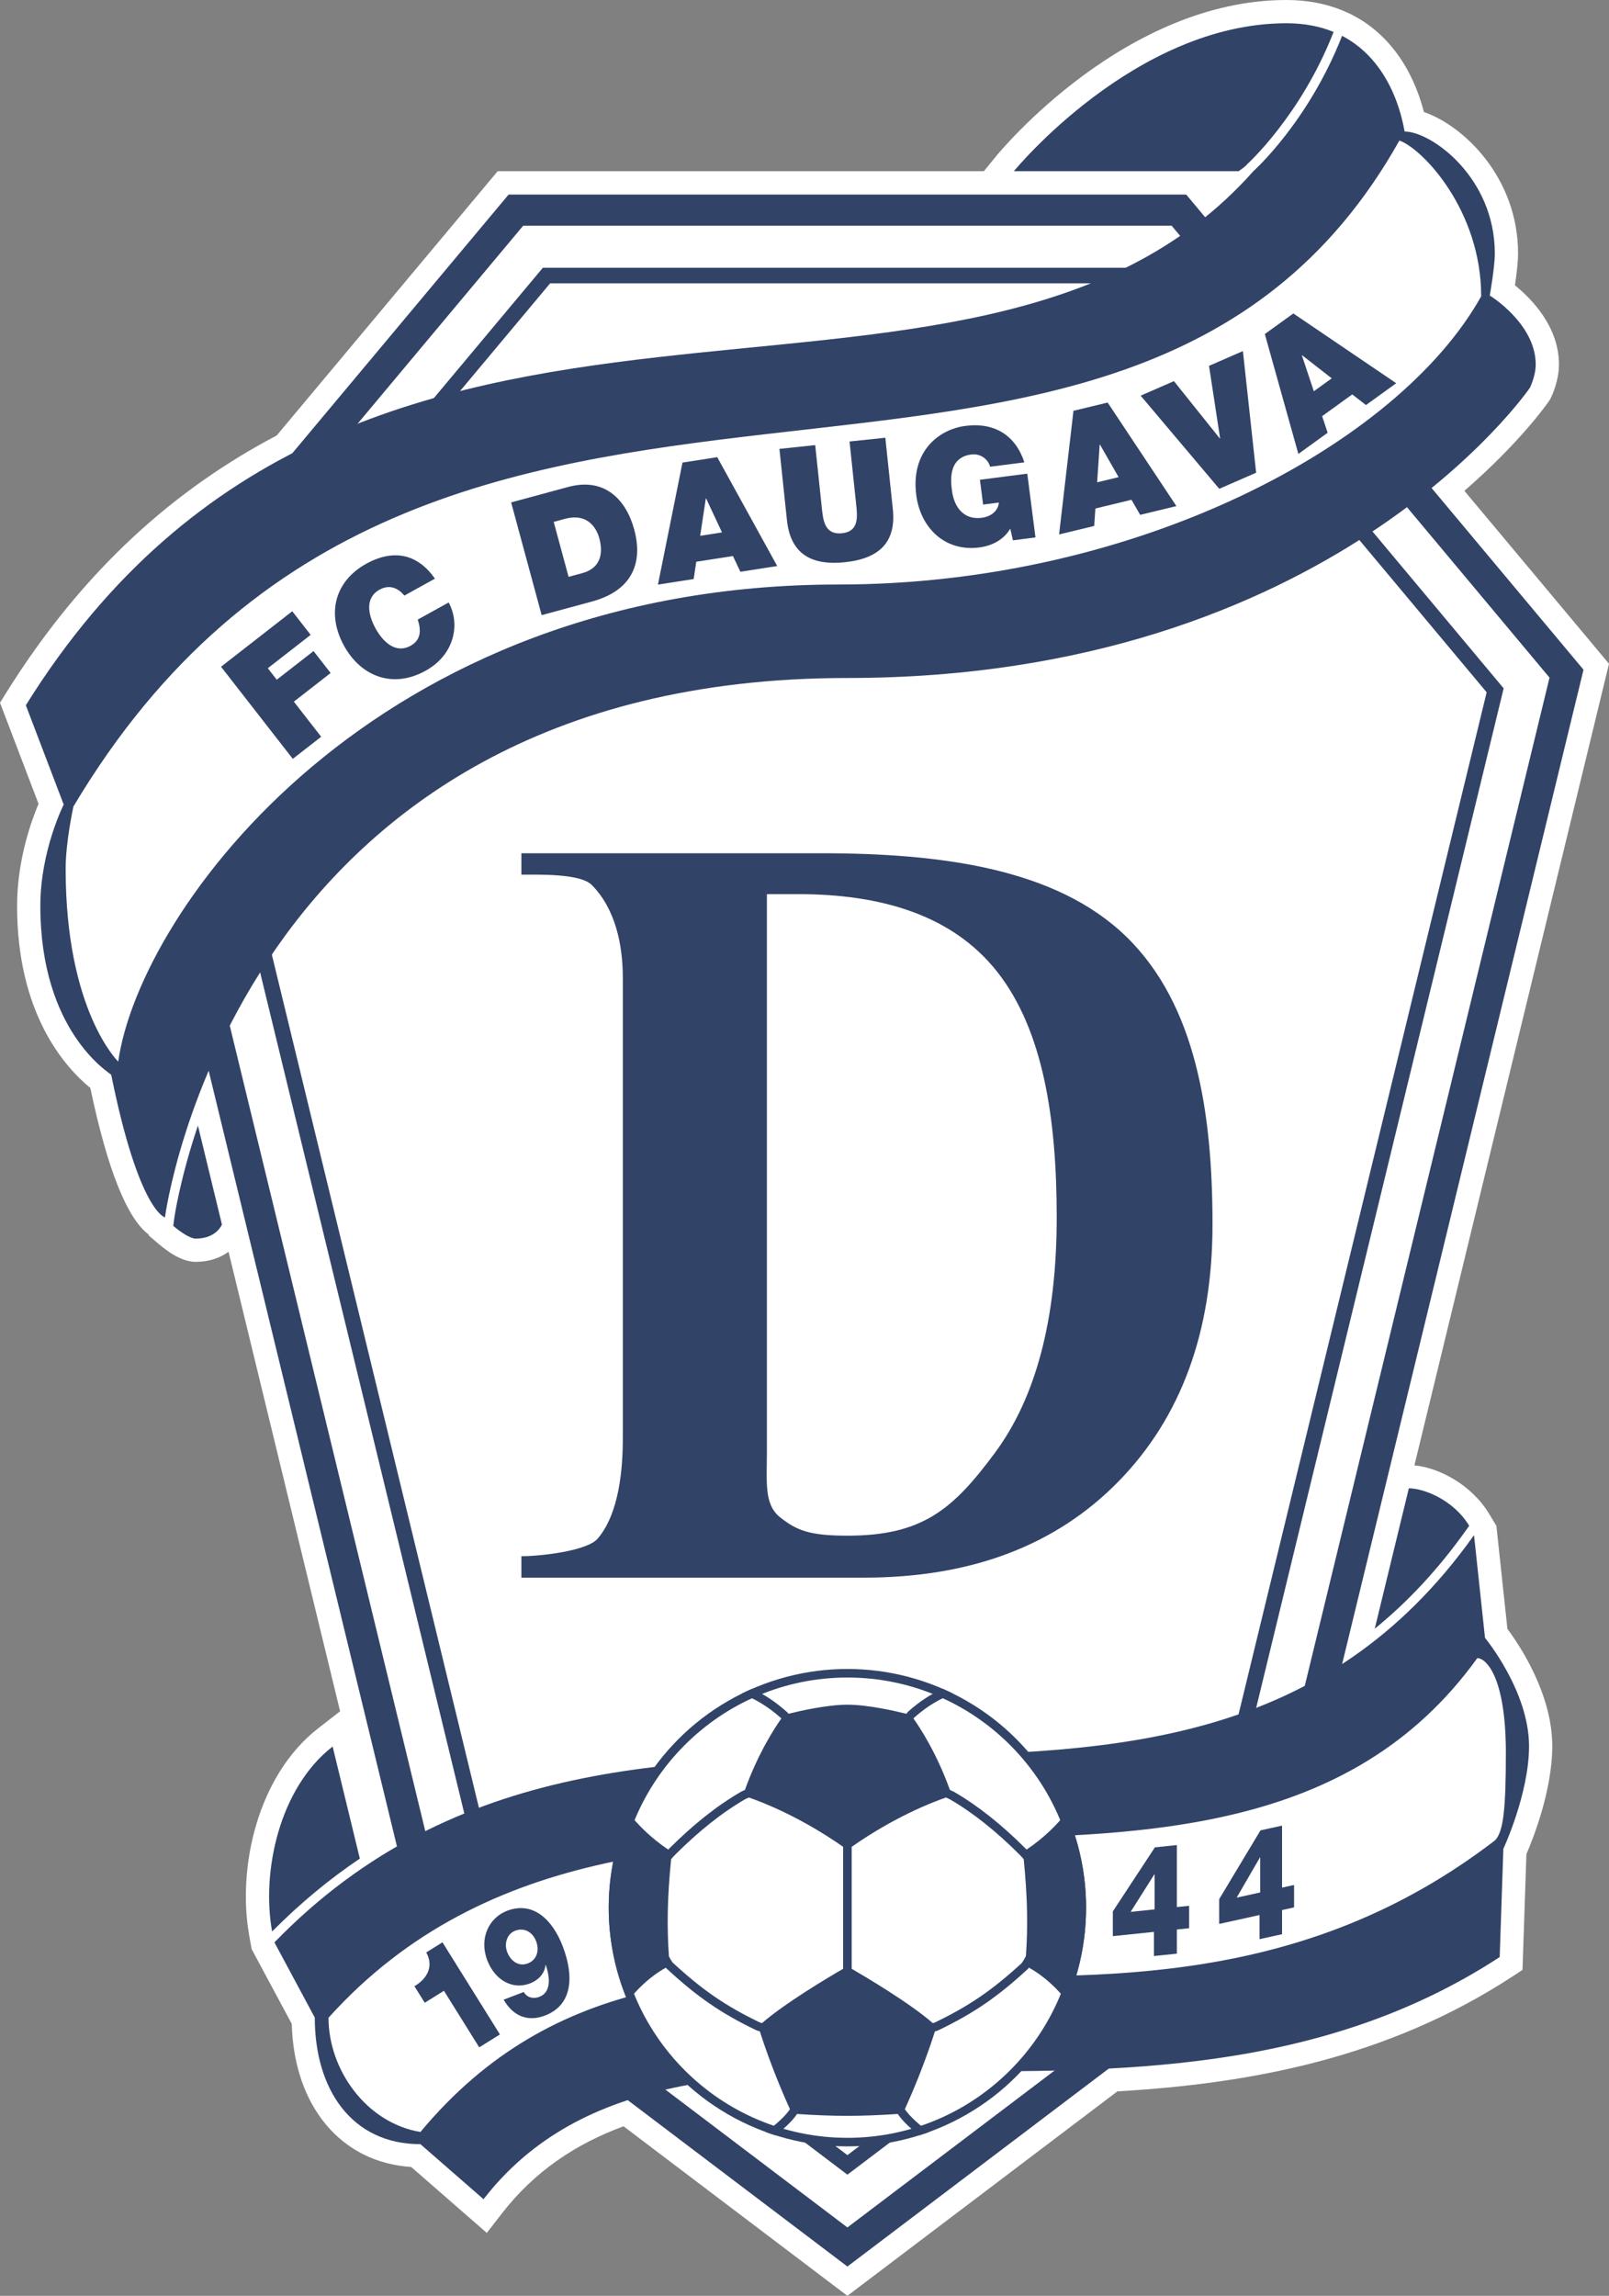 <?xml version="1.0" encoding="utf-8"?>
<!-- Generator: Adobe Illustrator 12.0.0, SVG Export Plug-In . SVG Version: 6.00 Build 51448)  -->
<!DOCTYPE svg PUBLIC "-//W3C//DTD SVG 1.1//EN" "http://www.w3.org/Graphics/SVG/1.1/DTD/svg11.dtd">
<svg  version="1.1" id="Layer_1" xmlns="http://www.w3.org/2000/svg" xmlns:xlink="http://www.w3.org/1999/xlink" width="264.749" height="377.716"
	 viewBox="0 0 276.83 394.952" overflow="visible" enable-background="new 0 0 276.83 394.952" xml:space="preserve">
<rect x="0" y="0" width="276.83" height="394.952" fill="#808080" stroke="none"/>
<g>
	<path fill="#FFFFFF" d="M257.484,262.76c-0.01-0.091-0.02-0.182-0.029-0.271l-1.258-2.078c-3.051-5.043-8.668-7.929-12.846-8.323
		l33.479-137.899l-24.881-29.751c9.707-8.432,14.309-15.08,14.57-15.463l0.152-0.224l0.121-0.242
		c0.238-0.477,1.428-2.997,1.428-5.809c0-6.484-4.67-11.259-7.57-13.619c0.254-1.723,0.535-3.955,0.535-5.476
		c0-12.998-9.299-21.959-16.197-24.331c-1.98-7.668-6.254-13.547-12.238-16.657l-0.471-0.246l-0.008,0.003V2.367l-1.268-0.556
		C228.089,0.609,224.837,0,221.339,0c-27.709,0-49.102,25.821-49.998,26.92l-2.064,2.529H85.629L47.607,74.916
		c-17.15,9.022-33.131,22.763-46.556,44.291L0,120.892c0,0,5.651,14.82,6.63,17.388c-1.274,3.024-3.69,9.777-3.69,17.548
		c0,18.493,8.144,27.684,12.597,31.328c2.935,13.958,6.303,22.432,10.043,25.227l-0.017,0.129l1.642,1.409
		c2.441,2.095,4.61,3.157,6.447,3.157c2.467,0,4.326-0.754,5.669-1.742l19.193,79.058l-3.739,2.903
		c-10.533,8.178-13.958,24.07-11.911,35.591l-0.002,0.003l0.015,0.082c0.001,0.006,0.002,0.013,0.003,0.019l0.419,2.319h0l0,0.002
		c1.986,3.701,6.31,11.76,6.897,12.854c0.395,14.191,8.48,23.835,20.549,24.617c1.7,1.482,13.009,11.345,13.009,11.345l2.597-3.349
		c5.64-7.273,12.725-11.964,20.928-14.995l38.517,29.166l46.451-35.174c22.834-1.319,46.402-5.676,67.961-19.755l1.74-1.136
		c0,0,0.627-18.51,0.674-19.927c1.092-2.519,4.447-10.878,4.447-18.577c0-8.969-5.621-17.352-7.717-20.168
		C259.232,279.068,258.267,270.067,257.484,262.76z"/>
	<polygon fill="none" points="85.629,29.45 14.766,114.188 68.768,336.622 145.798,394.952 222.83,336.622 276.83,114.188 
		205.966,29.45 	"/>
	<polygon fill="#324368" points="145.798,389.91 72.336,334.282 19.151,115.209 87.508,33.47 204.087,33.47 272.445,115.209 
		219.259,334.282 	"/>
	<path fill="#FFFFFF" d="M201.583,38.83c-4.691,0-106.879,0-111.571,0c-2.985,3.57-61.798,73.898-65.015,77.744
		c1.235,5.088,51.222,210.984,52.096,214.59c2.789,2.11,62.918,47.642,68.704,52.023c5.785-4.382,65.916-49.913,68.703-52.023
		c0.877-3.605,50.861-209.502,52.098-214.59C263.382,112.728,204.57,42.399,201.583,38.83z M208.08,326.95
		c-5.771,4.37-50.723,38.407-62.281,47.159c-11.559-8.752-56.509-42.789-62.28-47.159c-1.976-8.138-47.853-197.108-50.627-208.536
		c6.787-8.116,54.188-64.796,60.503-72.348c10.05,0,94.758,0,104.807,0c6.316,7.552,53.717,64.232,60.504,72.348
		C255.931,129.842,210.054,318.813,208.08,326.95z"/>
	<path fill="#FFFFFF" d="M94.647,48.746c-7.355,8.795-50.936,60.909-58.832,70.35c3.307,13.625,47.722,196.573,50.082,206.293
		c6.658,5.042,46.75,35.4,59.901,45.358c13.15-9.958,53.242-40.316,59.9-45.358c2.359-9.721,46.775-192.668,50.084-206.293
		c-7.896-9.441-51.479-61.555-58.832-70.35C185.189,48.746,106.409,48.746,94.647,48.746z"/>
	<path fill="#324368" d="M34.053,193.634c-3.168,9.41-4.062,15.883-4.078,16.003l-0.164,1.25c1.274,1.094,2.95,2.192,3.842,2.192
		c3.635,0,4.529-2.437,4.529-2.437v-0.001L34.053,193.634z"/>
	<path fill="#324368" d="M214.574,28.251c0.092-0.083,9.25-8.389,14.838-22.675l0.068-0.067C227.21,4.573,224.527,4,221.339,4
		c-26.129,0-46.9,25.45-46.9,25.45h38.672C214.423,28.557,214.574,28.251,214.574,28.251z"/>
	<path fill="#324368" d="M256.316,50.837c0,0,0.869-4.889,0.869-7.234c0-13.149-10.971-20.979-15.516-20.979
		c-0.146-0.313-1.449-11.619-10.764-16.459c-5.807,14.851-15.262,23.285-15.262,23.285c-49.02,55.248-153.541-0.586-211.199,91.874
		l6.515,17.085c0,0-4.02,7.929-4.02,17.42c0,21.551,11.778,28.645,12.195,29.063c4.763,23.561,9.245,24.538,9.245,24.538
		s12.06-92.795,117.418-92.795c83.359,0,117.416-49.915,117.416-49.915s1.006-2.01,1.006-4.02
		C264.22,55.664,256.316,50.837,256.316,50.837z"/>
	<path fill="#FFFFFF" d="M240.769,24.173c4.07,1.472,14.07,12.06,14.07,26.8c-14.404,25.795-59.629,49.58-110.549,49.58
		c-79.73,0-120.265,55.945-123.95,82.075c0,0-9.045-8.71-9.045-33.165c0-4.69,1.34-10.72,1.34-10.72
		C74.275,35.229,192.865,109.599,240.769,24.173z"/>
	<g>
		<path fill="#324368" d="M38.029,114.698l12.255-9.545l3.165,4.063l-7.371,5.74l1.539,1.976l6.327-4.927l2.94,3.774l-6.328,4.928
			l4.703,6.038l-4.884,3.804L38.029,114.698z"/>
		<path fill="#324368" d="M69.563,102.461c-0.453-0.585-2.021-2.259-4.262-1.02c-2.537,1.401-1.988,4.314-0.682,6.678
			c1.307,2.365,3.481,4.379,6.018,2.976c1.823-1.008,1.83-2.683,1.237-4.51l5.319-2.94c1.96,3.546,1.162,8.908-3.985,11.752
			c-5.689,3.145-11.135,0.914-14.007-4.283c-3.063-5.542-1.594-11.144,3.825-14.14c4.84-2.643,8.903-1.577,11.807,2.573
			L69.563,102.461z"/>
		<path fill="#324368" d="M87.942,86.43l9.806-2.655c6.464-1.751,10.04,2.413,11.364,7.302c1.611,5.949-0.518,10.577-7.281,12.408
			l-8.638,2.338L87.942,86.43z M97.824,99.234l2.336-0.632c3.721-1.008,3.448-4.169,2.956-5.99c-0.331-1.222-1.631-4.515-5.95-3.346
			l-1.901,0.516L97.824,99.234z"/>
		<path fill="#324368" d="M117.424,79.577l5.978-0.93l10.319,18.727l-6.34,0.987l-1.275-2.706l-6.312,0.982l-0.448,2.975
			l-6.145,0.957L117.424,79.577z M124.221,91.591l-2.732-5.84l-0.055,0.008l-0.967,6.416L124.221,91.591z"/>
		<path fill="#324368" d="M153.609,87.559c0.588,5.541-2.129,8.515-8.23,9.158c-6.1,0.644-9.402-1.697-9.986-7.238l-1.292-12.258
			l6.156-0.649l1.148,10.886c0.214,2.044,0.482,4.59,3.479,4.275c2.91-0.308,2.641-2.854,2.426-4.896l-1.146-10.886l6.156-0.649
			L153.609,87.559z"/>
		<path fill="#324368" d="M173.82,90.943c-1.141,1.933-3.166,2.958-5.342,3.239c-5.891,0.756-10.107-3.355-10.836-9.021
			c-0.973-7.593,3.969-11.318,8.463-11.896c5.08-0.653,8.645,1.699,10.139,6.273l-5.889,0.755c-0.412-1.422-1.771-2.297-3.223-2.111
			c-4.217,0.541-3.506,4.961-3.328,6.328c0.238,1.87,1.41,5.04,5.15,4.559c1.424-0.183,2.781-1.095,2.9-2.613l-2.707,0.347
			l-0.549-4.27l8.148-1.047l1.408,10.97l-3.879,0.498L173.82,90.943z"/>
		<path fill="#324368" d="M184.691,70.67l5.881-1.42l11.83,17.813l-6.236,1.506l-1.494-2.591l-6.211,1.5l-0.201,3l-6.043,1.46
			L184.691,70.67z M192.457,82.084l-3.203-5.596l-0.055,0.013l-0.436,6.474L192.457,82.084z"/>
		<path fill="#324368" d="M216.119,81.32l-6.344,2.768L196.25,68.065l5.727-2.497l7.887,9.854l0.053-0.023l-1.904-12.462l5.83-2.542
			L216.119,81.32z"/>
		<path fill="#324368" d="M217.615,57.467l4.906-3.542l17.697,12.001l-5.201,3.757l-2.365-1.832l-5.178,3.741l0.951,2.854
			l-5.041,3.642L217.615,57.467z M229.126,65.085l-5.086-3.962l-0.045,0.033l2.053,6.155L229.126,65.085z"/>
	</g>
	<path fill="#324368" d="M252.292,263.159l0.482-0.679c-2.693-4.451-7.791-6.445-10.383-6.445l-5.865,24.157
		C242.126,275.636,247.402,270.043,252.292,263.159z"/>
	<path fill="#324368" d="M61.91,319.735l-4.68-19.278c-9.202,7.145-12.267,21.569-10.413,31.823
		C51.679,327.369,56.722,323.228,61.91,319.735z"/>
	<path fill="#324368" d="M47.216,334.149l6.943,12.939c0,12.307,6.311,21.774,18.177,21.774l10.856,9.467
		c33.766-43.549,112.975-1.262,174.831-41.655l0.631-18.62c0,0,4.418-9.465,4.418-17.671c0-9.468-7.574-18.62-7.574-18.62
		l-1.893-17.673C202.48,336.043,109.385,270.087,47.216,334.149z"/>
	<path fill="#FFFFFF" d="M56.521,347.113c54.27-60.3,153.877-1.116,197.649-61.863c1.566,0,4.916,3.35,4.916,16.304
		c0,9.826-0.447,13.623-1.879,15.055c-65.346,50.159-138.822-5.229-184.87,50.159C62.998,365.203,56.521,356.047,56.521,347.113z"/>
	<g>
		<path fill="#324368" d="M204.589,327.856v3.858l-2.109,0.219v4.155l-3.941,0.408v-4.153l-7.074,0.733v-4.262l7.236-11.015
			l3.779-0.393v10.667L204.589,327.856z M198.654,328.472v-6.03l-0.047,0.005l-4.08,6.454L198.654,328.472z"/>
		<path fill="#324368" d="M222.648,324.271v3.859l-2.07,0.456v4.155l-3.871,0.854v-4.154l-6.945,1.533v-4.263l7.105-11.831
			l3.711-0.819v10.667L222.648,324.271z M216.82,325.557v-6.029l-0.045,0.009l-4.006,6.915L216.82,325.557z"/>
	</g>
	<g>
		<path fill="#324368" d="M73.077,344.535l-1.773-2.842c1.967-1.165,3.455-3.229,2.033-5.816l2.79-1.741l9.886,15.849l-3.561,2.222
			l-6.071-9.731L73.077,344.535z"/>
		<path fill="#324368" d="M90.113,342.682c0.298,0.517,0.743,0.835,1.209,0.943c0.476,0.133,1.002,0.075,1.46-0.1
			c2.004-0.766,1.909-3.168,1.116-5.504l-0.044,0.016c-0.158,1.61-1.373,2.678-2.679,3.177c-3.005,1.149-6.042-0.589-7.343-3.992
			c-1.426-3.73,0.254-7.299,3.412-8.507c4.421-1.69,7.79,1.44,9.58,6.121c1.924,5.032,1.772,10.055-3.063,11.902
			c-2.766,1.057-5.354,0.297-7.111-2.732L90.113,342.682z M92.241,333.949c-0.594-1.552-2.021-2.413-3.61-1.805
			c-1.394,0.532-1.93,2.201-1.374,3.652c0.622,1.628,2.024,2.555,3.549,1.972C92.374,337.17,92.843,335.525,92.241,333.949z"/>
	</g>
	<path fill="#324368" d="M89.709,271.403v-3.685c3.211,0,11.232-0.886,13.083-2.992c3.093-3.517,4.365-9.897,4.365-17.174V168.14
		c0-5.611-1.29-11.841-5.356-15.909c-2.001-2-9.31-1.763-12.092-1.763v-3.685h51.457c20.826,0,40.523,2.613,52.592,14.333
		c12.064,11.72,14.854,30.397,14.854,49.537c0,18.448-5.398,33.186-16.186,44.212c-10.789,11.026-25.381,16.538-43.777,16.538
		H89.709z M137.3,153.818h-5.353v95.873c0,5.344-0.521,9.126,2.29,11.346c2.811,2.222,5,3.146,11.561,3.146
		c12.99,0,18.207-4.601,25.328-14.18c7.121-9.576,10.684-23.11,10.684-40.598c0-17.14-2.385-32.21-10.193-42.168
		C163.806,157.278,151.353,153.818,137.3,153.818z"/>
	<circle fill="#324368" cx="145.797" cy="328.178" r="41.065"/>
	<path fill="#FFFFFF" d="M106.206,328.178c0,21.832,17.761,39.593,39.592,39.593c21.832,0,39.592-17.761,39.592-39.593
		c0-21.831-17.76-39.593-39.592-39.593C123.967,288.585,106.206,306.347,106.206,328.178z"/>
	<path fill="#324368" d="M183.48,311.846c-1.533,1.955-3.766,4.258-6.855,6.339c-0.033-0.034-0.064-0.072-0.096-0.104
		c-4.23-4.229-8.281-7.443-12.383-9.825c-0.008-0.005-0.285-0.136-0.717-0.339c-2.281-6.35-5.168-10.742-6.264-12.28
		c0.043-0.052,0.092-0.108,0.131-0.159c2.281-2.042,4.523-3.281,6.695-4.116c-0.594-0.294-1.195-0.574-1.809-0.84
		c-1.928,0.882-3.918,2.116-5.961,3.955c-0.086,0.109-0.191,0.23-0.289,0.345c-1.842-0.462-6.59-1.563-10.135-1.563
		c-3.543,0-8.284,1.099-10.129,1.562c-0.068-0.082-0.146-0.17-0.208-0.248c-2.094-1.892-4.111-3.151-6.058-4.047
		c-0.609,0.266-1.21,0.545-1.804,0.839c2.184,0.844,4.451,2.105,6.787,4.209c0.014,0.018,0.033,0.039,0.047,0.058
		c-1.09,1.53-3.982,5.929-6.268,12.284l-0.661,0.312c-4.158,2.411-8.207,5.625-12.437,9.854c-0.033,0.032-0.064,0.07-0.097,0.104
		c-3.09-2.081-5.322-4.383-6.856-6.339c-2.173,5.007-3.384,10.527-3.384,16.332c0,5.711,1.168,11.147,3.273,16.088
		c1.522-1.949,3.71-4.186,6.558-5.767c0.016,0.023,0.032,0.051,0.047,0.073c5.318,4.94,9.502,7.81,15.538,10.702
		c0.176,0.059,0.383,0.122,0.588,0.186c1.895,5.971,4.286,11.424,5.175,13.38c-0.088,0.122-0.177,0.244-0.257,0.362
		c-0.83,1.127-2.455,2.499-3.87,3.586c0.55,0.2,1.105,0.388,1.666,0.564c1.29-1.039,2.628-2.242,3.411-3.304
		c0.084-0.125,0.177-0.253,0.272-0.382c6.396,0.426,10.806,0.424,17.33,0c0.09,0.119,0.176,0.238,0.254,0.354
		c0.791,1.074,2.139,2.286,3.432,3.329c0.561-0.177,1.115-0.363,1.664-0.563c-1.418-1.093-3.049-2.472-3.891-3.613
		c-0.074-0.109-0.154-0.222-0.236-0.333c0.887-1.957,3.279-7.405,5.172-13.375c0.172-0.054,0.354-0.109,0.506-0.159
		c6.121-2.927,10.305-5.797,15.521-10.623c0.045-0.059,0.086-0.132,0.131-0.194c2.855,1.58,5.049,3.82,6.574,5.775
		c2.107-4.94,3.273-10.377,3.273-16.088C186.863,322.373,185.652,316.853,183.48,311.846z M115.711,337.604
		c-0.199-0.282-0.408-0.639-0.621-1.043c-0.351-4.947-0.301-9.934,0.376-16.721c0.207-0.251,0.419-0.495,0.644-0.719
		c4.138-4.136,8.089-7.274,12.078-9.592c0.001,0,0.254-0.119,0.65-0.305c2.412,0.829,8.871,3.338,16.223,8.484v20.985
		c-2.363,1.368-9.982,5.878-13.956,9.346c-0.139-0.045-0.284-0.089-0.406-0.13C124.896,345.122,120.81,342.32,115.711,337.604z
		 M160.81,347.944c-0.094,0.031-0.209,0.066-0.314,0.1c-3.973-3.467-11.598-7.979-13.961-9.35v-20.985
		c7.348-5.145,13.805-7.653,16.219-8.484l0.711,0.335c3.934,2.287,7.883,5.426,12.021,9.562c0.223,0.224,0.436,0.468,0.643,0.719
		c0.676,6.758,0.727,11.73,0.381,16.655c-0.246,0.473-0.488,0.893-0.725,1.222C170.787,342.318,166.701,345.122,160.81,347.944z"/>
</g>
</svg>
